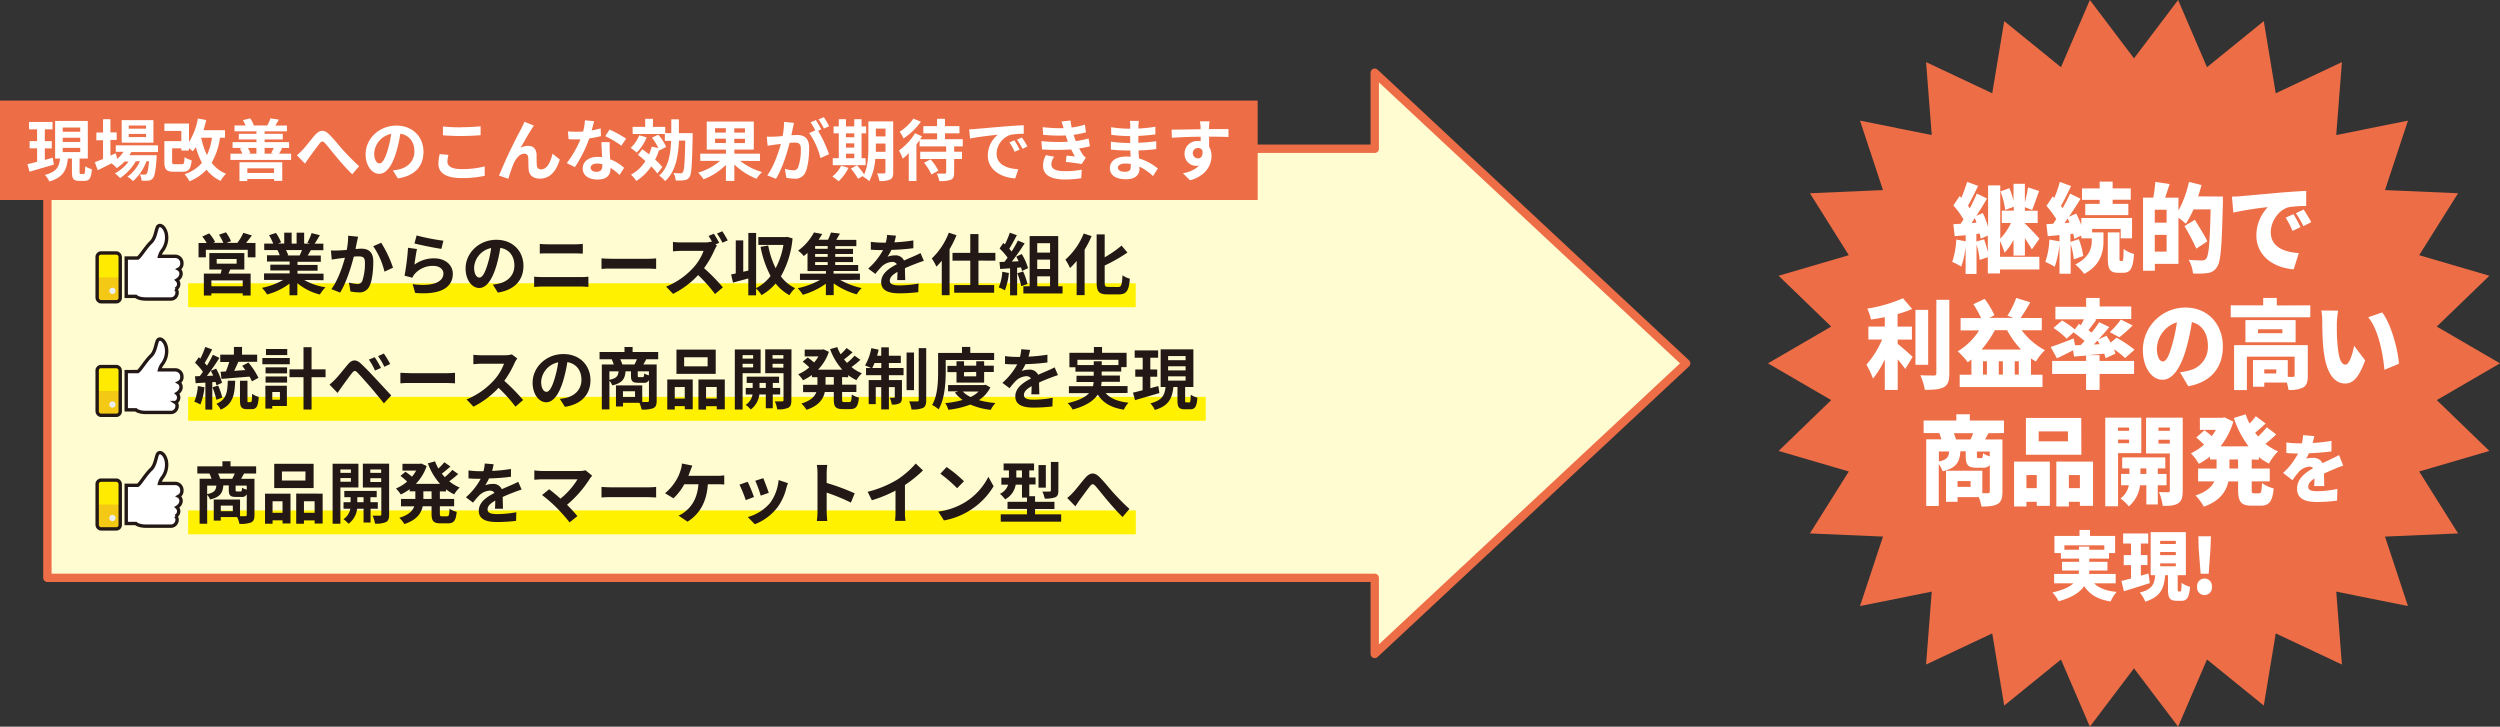 <svg xmlns="http://www.w3.org/2000/svg" width="797.17" height="231.71" viewBox="0 0 797.17 231.71"><rect x="0" y="0" width="797.17" height="231.71" fill="#333333" stroke="none"/><defs><style>.cls-1{fill:#fffcd1;stroke:#ed6d46;stroke-linejoin:round;stroke-width:2.67px;}.cls-2{fill:#fff100;}.cls-3{fill:#ed6d46;}.cls-4,.cls-6{fill:#fff;}.cls-5{fill:#231815;}.cls-6,.cls-9{stroke:#231815;stroke-miterlimit:10;stroke-width:1.08px;}.cls-7{fill:#ffeb00;}.cls-8{fill:#f4c916;}.cls-9{fill:none;}.cls-10{fill:#eceff0;}</style></defs><g id="レイヤー_2" data-name="レイヤー 2"><g id="レイヤー_3" data-name="レイヤー 3"><polygon class="cls-1" points="537.66 115.86 438.36 23.19 438.36 47.43 15.11 47.43 15.11 184.25 438.36 184.25 438.36 208.52 537.66 115.86"/></g><g id="レイヤー_1-2" data-name="レイヤー 1"><rect class="cls-2" x="60.01" y="126.55" width="324.46" height="7.61"/><rect class="cls-2" x="60.01" y="162.76" width="302.16" height="7.61"/><rect class="cls-2" x="60.01" y="90.33" width="302.14" height="7.61"/><rect class="cls-3" y="32.07" width="401.03" height="31.7"/><path class="cls-4" d="M17.17,52.49,9.41,54.75l-.66-2.39c.88-.19,1.92-.47,3.08-.77v-4.3H9.45V45h2.38V41.24H9.26V38.89h7.48v2.35H14.29V45h2.22v2.33H14.29V51l2.54-.71Zm9.49,3c.37,0,.47-.34.52-2.48a6.61,6.61,0,0,0,2.11.94c-.21,2.93-.77,3.72-2.35,3.72h-1.6c-2,0-2.4-.73-2.4-2.89V50.56h-1.3c-.38,3.49-1.37,6-5.92,7.31a7.62,7.62,0,0,0-1.41-2.09c3.87-1,4.55-2.72,4.83-5.22H17.58v-12H28v12H25.38v4.19c0,.62,0,.71.41.71ZM20,42h5.58V40.66H20Zm0,3.25h5.58V43.91H20Zm0,3.25h5.58V47.16H20Z"/><path class="cls-4" d="M41.86,48.49a10.84,10.84,0,0,1-.6,1h8.68s0,.58,0,.88c-.3,4.17-.64,5.88-1.22,6.5a2,2,0,0,1-1.41.73,14.35,14.35,0,0,1-2.16,0,5.07,5.07,0,0,0-.58-2,14.5,14.5,0,0,0,1.52.07.74.74,0,0,0,.64-.24c.3-.32.56-1.41.79-4h-.83a15.19,15.19,0,0,1-4.28,6.33,6.86,6.86,0,0,0-1.79-1.41,11.83,11.83,0,0,0,4-4.92H43.29a16.34,16.34,0,0,1-5,5.37,7.57,7.57,0,0,0-1.67-1.5A12.8,12.8,0,0,0,41,51.5H39.72a13.09,13.09,0,0,1-2.5,2.1,8.68,8.68,0,0,0-1.66-1.5c-1.54.77-3.08,1.54-4.39,2.18l-.94-2.56c.73-.28,1.63-.65,2.63-1v-6H30.72V42.25h2.14V38h2.35v4.22h2v2.39h-2v5l1.71-.75.45,1.81a10.56,10.56,0,0,0,2-2.26H36.92V46.35H50.37v2.14Zm7.06-3H38.8V38.31H48.92Zm-2.36-5.47H41.05v1h5.51Zm0,2.69H41.05v1h5.51Z"/><path class="cls-4" d="M70.16,43.91a22.78,22.78,0,0,1-2.67,8,10.93,10.93,0,0,0,4.6,3.51,8.87,8.87,0,0,0-1.76,2.26,12.43,12.43,0,0,1-4.48-3.57,15.19,15.19,0,0,1-5.43,3.7,13.58,13.58,0,0,0-1.54-2.27,12.25,12.25,0,0,0,5.51-3.63,23.9,23.9,0,0,1-1.94-5,9.68,9.68,0,0,1-1,1.33,10.63,10.63,0,0,0-1.21-1V48H57.81v-.71H54.88v4.21c0,.75.13.86.9.86H58c.64,0,.77-.3.85-2.25a7.12,7.12,0,0,0,2.27,1c-.3,2.9-1,3.65-2.89,3.65H55.41c-2.33,0-3-.68-3-3.2V45h5.41V41.75H52.42V39.4h7.85v5.88a20.47,20.47,0,0,0,2.82-7.48l2.65.47a31,31,0,0,1-.86,3.25h6.87v2.39Zm-6,0A23.24,23.24,0,0,0,66,49.45a19.37,19.37,0,0,0,1.58-5.54Z"/><path class="cls-4" d="M92.82,49v2H73.48V49h3.78a9.32,9.32,0,0,0-.79-1.62l.92-.2H74.16V45.32h7.61v-.85H76.15v-1.8h5.62v-.79h-7V40h3.53a10.64,10.64,0,0,0-.84-1.69l2.33-.57a9,9,0,0,1,1.13,2.16l-.36.1h4.79l-.11,0a14.29,14.29,0,0,0,1-2.26l2.67.4c-.4.73-.77,1.37-1.11,1.88h3.7v1.86H84.38v.79h5.79v1.8H84.38v.85h7.8v1.86H89.25l.73.11c-.39.69-.71,1.26-1,1.71ZM76.36,51.74H90v5.94H87.39v-.6H78.86v.66h-2.5Zm2.5,1.94v1.46h8.53V53.68Zm.17-6.5a7.06,7.06,0,0,1,.8,1.65l-.67.17h2.61V47.18Zm5.35,0V49h3l-.92-.15c.26-.47.58-1.13.81-1.67Z"/><path class="cls-4" d="M96.43,47.85c1-1,2.63-3.23,4-4.77,1.5-1.69,2.88-1.84,4.44-.32s3.17,3.61,4.43,5,3.19,3.42,5.22,5.24l-2.21,2.56c-1.53-1.45-3.35-3.52-4.7-5.11s-2.93-3.61-3.93-4.74c-.75-.84-1.16-.73-1.78.06-.85,1.07-2.37,3.19-3.29,4.41-.49.7-1,1.47-1.35,2l-2.6-2.68A14.36,14.36,0,0,0,96.43,47.85Z"/><path class="cls-4" d="M126.87,56.89l-1.6-2.54a17.08,17.08,0,0,0,2-.35c2.73-.64,4.87-2.6,4.87-5.73,0-3-1.6-5.15-4.49-5.64a43.19,43.19,0,0,1-1.28,5.79c-1.28,4.32-3.12,7-5.45,7s-4.34-2.6-4.34-6.22c0-4.94,4.28-9.15,9.81-9.15,5.3,0,8.64,3.68,8.64,8.34S132.26,56.06,126.87,56.89ZM121,52.1c.9,0,1.74-1.35,2.61-4.23a32.7,32.7,0,0,0,1.14-5.18,6.73,6.73,0,0,0-5.43,6.2C119.31,51.05,120.16,52.1,121,52.1Z"/><path class="cls-4" d="M142.67,51.57c0,1.36,1.3,2.35,4.38,2.35a29.16,29.16,0,0,0,7.51-.86l0,3a33,33,0,0,1-7.42.72c-4.9,0-7.35-1.64-7.35-4.57a14,14,0,0,1,.42-3.08l2.8.26A8,8,0,0,0,142.67,51.57Zm4.38-11c2.12,0,4.56-.13,6.2-.3v2.84c-1.49.13-4.15.26-6.18.26-2.24,0-4.1-.09-5.83-.23V40.34A56.2,56.2,0,0,0,147.05,40.6Z"/><path class="cls-4" d="M169.6,41c-1,1.54-2.54,4.27-3.61,6.15a5,5,0,0,1,2.46-.64c1.6,0,2.57,1,2.65,2.78,0,1,0,2.67.09,3.57A1.24,1.24,0,0,0,172.58,54c1.86,0,3-2.39,3.61-5l2.31,1.88c-1.11,3.66-3.1,6.09-6.37,6.09-2.38,0-3.49-1.41-3.57-3-.09-1.13-.07-2.88-.13-3.76a1.18,1.18,0,0,0-1.26-1.2c-1.46,0-2.65,1.5-3.42,3.23A43.49,43.49,0,0,0,162.12,57l-3-1a163.25,163.25,0,0,1,7.1-15c.27-.57.68-1.28,1-2.18l3,1.22C170.07,40.3,169.84,40.66,169.6,41Z"/><path class="cls-4" d="M188.65,41.6a25.24,25.24,0,0,0,2.89-.68l.08,2.48a37.73,37.73,0,0,1-3.74.75,39.74,39.74,0,0,1-4.57,9.15L180.72,52a33.43,33.43,0,0,0,4.36-7.54c-.38,0-.75,0-1.11,0-.88,0-1.75,0-2.67-.09l-.2-2.48A26.34,26.34,0,0,0,184,42c.64,0,1.28,0,1.94-.08a17.8,17.8,0,0,0,.58-3.57l2.95.3C189.25,39.36,189,40.45,188.65,41.6Zm5.77,6.46c0,.62.09,1.65.13,2.72A14,14,0,0,1,199,53.51l-1.44,2.29a18.92,18.92,0,0,0-2.88-2.29v.22c0,2-1.09,3.52-4.13,3.52-2.65,0-4.74-1.17-4.74-3.52,0-2.1,1.75-3.7,4.72-3.7.51,0,1,0,1.47.08-.08-1.58-.19-3.48-.23-4.79h2.67C194.36,46.22,194.4,47.12,194.42,48.06Zm-4.27,6.73c1.47,0,1.92-.81,1.92-2v-.43a7.59,7.59,0,0,0-1.73-.21c-1.24,0-2,.55-2,1.3S189,54.79,190.15,54.79ZM193,43.42l1.37-2.11a36.59,36.59,0,0,1,5.28,2.9l-1.52,2.25A30.39,30.39,0,0,0,193,43.42Z"/><path class="cls-4" d="M206.2,43.79A14.21,14.21,0,0,1,203,48.66a16.82,16.82,0,0,0-1.93-1.52,9.9,9.9,0,0,0,2.74-4Zm3.4,11.52a16.5,16.5,0,0,0-1.95-2.25,15.87,15.87,0,0,1-4.74,4.64,14,14,0,0,0-1.71-2,12.46,12.46,0,0,0,4.61-4.34c-.81-.73-1.64-1.41-2.41-2l1.43-1.77c.69.49,1.41,1.05,2.14,1.62a17,17,0,0,0,.85-2.46l2.12.45a17.73,17.73,0,0,0-2.05-3.27l2-1a15.38,15.38,0,0,1,2.53,3.91L210.26,48l-.08-.23a19.38,19.38,0,0,1-1.27,3.12,18.88,18.88,0,0,1,2.29,2.39Zm11.26-12.85s0,.81,0,1.13c-.17,8.79-.34,11.91-1,12.87a2.17,2.17,0,0,1-1.67,1,15,15,0,0,1-2.72.09,5.94,5.94,0,0,0-.72-2.38c1,.07,1.83.09,2.24.09a.79.79,0,0,0,.75-.37c.45-.57.64-3.18.77-10.06h-2c-.28,5.49-1.2,10-4.43,12.93A7.82,7.82,0,0,0,210.18,56c2.84-2.52,3.61-6.31,3.82-11.09h-2V42.72H201.73V40.45h4V37.88h2.48v2.57h3.91v2h1.93c0-1.39,0-2.86,0-4.4h2.43c0,1.51,0,3,0,4.4Z"/><path class="cls-4" d="M236,51.29A21,21,0,0,0,243,54.88,10,10,0,0,0,241.24,57a21.55,21.55,0,0,1-7.08-4.55v5.25h-2.69V52.59a20.56,20.56,0,0,1-7.12,4.58,14.1,14.1,0,0,0-1.73-2.12,19.3,19.3,0,0,0,7-3.76h-6.33V49h8.19V47.7h-6.12V38.76h15V47.7h-6.2V49h8.17v2.33Zm-8-9h3.45V40.88H228Zm3.45,3.33V44.21H228v1.37Zm6.09-4.7h-3.4v1.37h3.4Zm0,3.33h-3.4v1.37h3.4Z"/><path class="cls-4" d="M252.8,40.92c-.13.64-.3,1.43-.45,2.2.73,0,1.35-.08,1.8-.08,2.26,0,3.87,1,3.87,4.08,0,2.52-.3,6-1.22,7.85a3.41,3.41,0,0,1-3.51,2,13.91,13.91,0,0,1-2.56-.3l-.45-2.82a12,12,0,0,0,2.61.45,1.56,1.56,0,0,0,1.6-.92,16.9,16.9,0,0,0,.87-5.92c0-1.71-.74-2-2.07-2-.34,0-.88.05-1.5.09-.81,3.25-2.39,8.32-4.36,11.46l-2.78-1.11c2.08-2.8,3.55-7.12,4.34-10l-1.83.21c-.62.11-1.74.26-2.4.37l-.26-2.91a21.87,21.87,0,0,0,2.29,0c.66,0,1.67-.09,2.76-.19a22,22,0,0,0,.45-4.51l3.18.32C253.06,39.7,252.91,40.39,252.8,40.92Zm9.06.34-1,.45a39.13,39.13,0,0,1,3.48,7.46l-2.71,1.24a24.08,24.08,0,0,0-3.6-8l1.93-.84A22.5,22.5,0,0,0,258.46,39l1.69-.71A31.74,31.74,0,0,1,261.86,41.26Zm2.55-1-1.69.73A23.69,23.69,0,0,0,261,38.06l1.71-.69A30.42,30.42,0,0,1,264.41,40.28Z"/><path class="cls-4" d="M270.56,53.53a15.21,15.21,0,0,1-3.16,4.28,14,14,0,0,0-2-1.52,9.9,9.9,0,0,0,2.82-3.46Zm5.48-.85h-10.5V50.45h1.92V42.52H265.8V40.3h1.66V38h2.29V40.3h2.65V38h2.33V40.3h1.45v2.22h-1.45v7.93H276Zm-6.29-10.16v1.24h2.65V42.52Zm0,4.54h2.65V45.71h-2.65Zm0,3.39h2.65V49h-2.65Zm15.07,4.47c0,1.26-.23,1.93-1,2.33a7.32,7.32,0,0,1-3.42.45,9.4,9.4,0,0,0-.73-2.41c.92.06,1.95,0,2.25,0s.42-.11.42-.45V50.67h-3.25a17.57,17.57,0,0,1-1.92,7.12,7.23,7.23,0,0,0-2-1.43c.06-.13.15-.24.21-.37l-1.77,1a20.57,20.57,0,0,0-2.29-3.23l1.93-1.05a22.87,22.87,0,0,1,2.3,2.91c1.25-2.67,1.35-6.29,1.35-9.07V38.72h7.91Zm-2.46-6.52V45.77h-3.08v.79c0,.56,0,1.18,0,1.84ZM279.28,41v2.5h3.08V41Z"/><path class="cls-4" d="M304.25,46.69v1.69h2.5v2.31h-2.5v4.36c0,1.28-.25,1.9-1.11,2.29a9.92,9.92,0,0,1-3.63.4,10.31,10.31,0,0,0-.79-2.39c1,0,2.22,0,2.56,0s.43-.06.43-.36V50.69h-8.28V48.38h8.28V46.69h-8.49v-2c-.32.45-.64.92-1,1.37V57.72h-2.44V48.85a20.3,20.3,0,0,1-1.92,1.75,22.21,22.21,0,0,0-1.2-2.62,19.28,19.28,0,0,0,5.13-5.5l2.22,1c-.19.3-.38.62-.6.94h5.39V42.52h-4.38v-2.3h4.38V37.88h2.52v2.34h4.62v2.3h-4.62v1.86H307v2.31Zm-10.6-7.89a21.82,21.82,0,0,1-5.54,5.35A13.93,13.93,0,0,0,286.87,42a14.87,14.87,0,0,0,4.38-4.17Zm3.06,12a16.32,16.32,0,0,1,2.5,3.63L297,55.65a16.11,16.11,0,0,0-2.35-3.74Z"/><path class="cls-4" d="M311.16,41.11c1.79-.15,5.32-.47,9.23-.79,2.2-.19,4.53-.32,6.05-.38l0,2.73a21.86,21.86,0,0,0-4.12.3,6.5,6.5,0,0,0-4.54,6c0,3.53,3.3,4.79,6.93,5l-1,2.93c-4.49-.3-8.73-2.7-8.73-7.33a8.54,8.54,0,0,1,3.19-6.61c-2,.21-6.37.68-8.85,1.22l-.28-2.93C309.92,41.2,310.75,41.16,311.16,41.11Zm14,6.57-1.63.72a16,16,0,0,0-1.67-3l1.58-.66A25.84,25.84,0,0,1,325.12,47.68Zm2.47-1-1.6.77a19.09,19.09,0,0,0-1.75-2.89l1.56-.72A29,29,0,0,1,327.59,46.63Z"/><path class="cls-4" d="M340.53,45.2c-.11-.26-.2-.52-.28-.75-.17-.49-.3-.9-.43-1.26a50.52,50.52,0,0,1-7.2-.2l-.15-2.45a44.86,44.86,0,0,0,6.69.32c-.22-.69-.43-1.37-.69-2.12l2.87-.32c.11.77.23,1.52.38,2.24a23.85,23.85,0,0,0,4.21-.92l.35,2.46a31.16,31.16,0,0,1-3.94.79l.32,1c.11.3.24.62.37,1a28.35,28.35,0,0,0,4.08-.85l.43,2.52a29.79,29.79,0,0,1-3.42.66,16.72,16.72,0,0,0,1.11,1.9,6.52,6.52,0,0,0,1,1.09l-1.3,2c-1.2-.23-3.51-.51-5.07-.68l.22-2,2.69.25a24.33,24.33,0,0,1-1.2-2.22,80.25,80.25,0,0,1-9.3,0L332.08,45A56,56,0,0,0,340.53,45.2Zm-5.28,7.16c0,1.58,1.49,2.22,4.31,2.22a28.07,28.07,0,0,0,5.37-.47l-.15,2.72a33.66,33.66,0,0,1-5.19.4c-4.28,0-6.93-1.26-7-4.32a7,7,0,0,1,.92-3.44l2.65.51A4,4,0,0,0,335.25,52.36Z"/><path class="cls-4" d="M363,40.11c0,.21,0,.53,0,.87a43.85,43.85,0,0,0,5.41-.57l0,2.46c-1.41.17-3.36.36-5.43.47v2.2c2.16-.11,4-.28,5.71-.51l0,2.52c-1.92.21-3.59.36-5.64.43,0,.81.09,1.68.15,2.54a16.74,16.74,0,0,1,6,3.23l-1.54,2.39a16.47,16.47,0,0,0-4.32-3c0,.3,0,.56,0,.79,0,1.82-1.39,3.23-4.21,3.23-3.42,0-5.22-1.31-5.22-3.57s2-3.68,5.28-3.68a11.61,11.61,0,0,1,1.33.07c-.05-.67-.07-1.35-.09-2h-1.11c-1.24,0-3.68-.11-5.09-.28l0-2.52a38.8,38.8,0,0,0,5.15.4h1c0-.7,0-1.47,0-2.2h-.79a49.72,49.72,0,0,1-5.24-.38l-.06-2.44a39.25,39.25,0,0,0,5.28.47h.83v-1a8.22,8.22,0,0,0-.13-1.48h2.89A15.18,15.18,0,0,0,363,40.11Zm-4.32,14.66c1.14,0,1.88-.32,1.88-1.56,0-.23,0-.53,0-.92a12.51,12.51,0,0,0-1.75-.15c-1.52,0-2.35.6-2.35,1.33S357.18,54.77,358.65,54.77Z"/><path class="cls-4" d="M385.52,40.49c0,.17,0,.41,0,.67,2.16,0,5.09,0,6.2,0l0,2.53c-1.28-.07-3.27-.11-6.18-.11,0,1.09,0,2.27,0,3.21a5.36,5.36,0,0,1,.77,2.93c0,2.77-1.62,6.32-6.84,7.78l-2.29-2.27a9.59,9.59,0,0,0,5.22-2.44,4.21,4.21,0,0,1-1,.11,3.77,3.77,0,0,1-3.68-3.93,4,4,0,0,1,4.28-4,5.87,5.87,0,0,1,.85.06c0-.47,0-1,0-1.43-3.23,0-6.56.17-9.19.32l-.07-2.58c2.44,0,6.33-.09,9.24-.13,0-.28,0-.49,0-.67a15.37,15.37,0,0,0-.22-1.86h3.1C385.63,39,385.54,40.15,385.52,40.49ZM382,50.5c.9,0,1.69-.69,1.39-2.57a1.58,1.58,0,0,0-1.39-.75,1.66,1.66,0,0,0,0,3.32Z"/><path class="cls-5" d="M81.46,77.49v4.56H79v-2.4H65.64v2.4H63.31V77.49h2.6a16.79,16.79,0,0,0-1.41-2.07l2.21-1a14,14,0,0,1,1.9,2.74l-.69.29h3.3a18.1,18.1,0,0,0-1.39-2.62l2.22-.75a14.25,14.25,0,0,1,1.62,2.82l-1.49.55h3.5a15.79,15.79,0,0,0,1.91-3.22l2.73.85c-.62.81-1.26,1.67-1.86,2.37ZM73.4,85.94c-.17.47-.37.9-.56,1.3h7.08v7H77.39v-.7h-10v.7H65v-7h5.37c.1-.42.23-.87.32-1.3H66.75V80.7H77.91v5.24Zm4,3.48h-10v1.86h10ZM69.1,84.08h6.35v-1.5H69.1Z"/><path class="cls-5" d="M97,89.27a18.88,18.88,0,0,0,6.78,2.33A12.33,12.33,0,0,0,102,93.91a18.11,18.11,0,0,1-7.18-3.61v3.85h-2.5V90.43a20.28,20.28,0,0,1-7.16,3.46,12.26,12.26,0,0,0-1.63-2.11,22.56,22.56,0,0,0,6.76-2.51H84.19V87.18h8.17v-.94H86.2V84.4h6.16v-1H85.13v-2h4.06a10.26,10.26,0,0,0-.72-1.67l.25,0H84.25V77.67h2.87A18.76,18.76,0,0,0,85.79,75L88,74.27a16.38,16.38,0,0,1,1.63,3l-1,.39h2V74.18h2.37v3.49h1.58V74.18h2.4v3.49h1.9L98,77.43a17.64,17.64,0,0,0,1.35-3.1L102,75c-.6,1-1.18,2-1.67,2.7h2.78v2.07h-4c-.34.62-.68,1.2-1,1.71h4.19v2H94.86v1h6.41v1.84H94.86v.94h8.31v2.09Zm-5.81-9.53a11.67,11.67,0,0,1,.73,1.65l-.37.06h4c.26-.51.51-1.13.75-1.71Z"/><path class="cls-5" d="M113.82,77.17c-.15.65-.3,1.44-.45,2.21.7,0,1.35-.09,1.79-.09,2.27,0,3.87,1,3.87,4.08,0,2.53-.29,6-1.21,7.85a3.42,3.42,0,0,1-3.51,2,13.92,13.92,0,0,1-2.57-.3l-.47-2.83a12.37,12.37,0,0,0,2.63.45,1.59,1.59,0,0,0,1.61-.92,17.14,17.14,0,0,0,.85-5.92c0-1.71-.72-1.94-2.07-1.94-.34,0-.88,0-1.48.08-.81,3.25-2.39,8.32-4.36,11.46l-2.78-1.11c2.08-2.8,3.55-7.12,4.32-10l-1.84.22c-.6.1-1.73.25-2.37.36l-.26-2.91a19.44,19.44,0,0,0,2.29,0c.66,0,1.67-.08,2.76-.17a23.67,23.67,0,0,0,.45-4.53l3.18.32C114.07,76,113.93,76.64,113.82,77.17Zm11.5,8.19-2.72,1.26A24.41,24.41,0,0,0,119,78.5l2.55-1.09A37.17,37.17,0,0,1,125.32,85.36Z"/><path class="cls-5" d="M132.16,84.38a10.45,10.45,0,0,1,6.3-2c3.75,0,5.93,2.31,5.93,4.89,0,3.89-3.08,6.89-12,6.14l-.81-2.8c6.42.87,9.81-.69,9.81-3.4,0-1.39-1.32-2.42-3.18-2.42a7.58,7.58,0,0,0-5.94,2.53,4.9,4.9,0,0,0-.79,1.24L129,87.91A78.62,78.62,0,0,0,130.11,79l2.86.41C132.69,80.55,132.31,83.16,132.16,84.38Zm9.23-7.63-.64,2.6c-2.16-.27-6.92-1.28-8.59-1.71l.68-2.56A66.68,66.68,0,0,0,141.39,76.75Z"/><path class="cls-5" d="M158.75,93.29l-1.6-2.54a17.28,17.28,0,0,0,2-.34c2.73-.64,4.87-2.61,4.87-5.73,0-3-1.6-5.15-4.49-5.65a43.31,43.31,0,0,1-1.28,5.8c-1.29,4.32-3.12,7-5.45,7s-4.34-2.61-4.34-6.22c0-4.94,4.27-9.15,9.81-9.15,5.3,0,8.64,3.67,8.64,8.33C166.9,89.27,164.14,92.46,158.75,93.29Zm-5.88-4.79c.9,0,1.73-1.34,2.61-4.23a31.74,31.74,0,0,0,1.13-5.17,6.74,6.74,0,0,0-5.43,6.2C151.18,87.46,152,88.5,152.87,88.5Z"/><path class="cls-5" d="M173,88.35h12.27a23.26,23.26,0,0,0,2.35-.12V91.5a22,22,0,0,0-2.35-.13H173c-.84,0-1.89.06-2.68.13V88.23C171.13,88.29,172.13,88.35,173,88.35Zm1.62-10.45h8.85a22.19,22.19,0,0,0,2.37-.13v3.1c-.62,0-1.62-.08-2.37-.08h-8.83c-.81,0-1.79,0-2.52.08v-3.1A23.8,23.8,0,0,0,174.59,77.9Z"/><path class="cls-5" d="M195.24,82.52h11.48c1,0,1.94-.09,2.5-.13v3.36c-.51,0-1.6-.11-2.5-.11H195.24c-1.22,0-2.65,0-3.44.11V82.39C192.57,82.45,194.13,82.52,195.24,82.52Z"/><path class="cls-5" d="M229.33,77.43l-1.21.51.49.37a10.37,10.37,0,0,0-.75,1.34,30.91,30.91,0,0,1-3.36,5.86,59.76,59.76,0,0,1,6,6.12L228,93.76a48,48,0,0,0-5.39-6.05,28,28,0,0,1-8,6l-2.21-2.31a23.84,23.84,0,0,0,8.77-6.14A16.46,16.46,0,0,0,224.35,80h-7.24c-.9,0-2.08.13-2.53.15v-3a22.94,22.94,0,0,0,2.53.15h7.54a7.71,7.71,0,0,0,2.2-.26l.26.2a23.21,23.21,0,0,0-1.17-2l1.68-.71A26.92,26.92,0,0,1,229.33,77.43Zm2.72-.77-1.69.73a24.5,24.5,0,0,0-1.73-2.93l1.69-.71A29.94,29.94,0,0,1,232.05,76.66Z"/><path class="cls-5" d="M252.72,76A29.47,29.47,0,0,1,249,88.12a12.36,12.36,0,0,0,4.55,3.78,9.4,9.4,0,0,0-1.82,2.23,14.56,14.56,0,0,1-4.4-3.72,17.26,17.26,0,0,1-4.51,3.7A9.55,9.55,0,0,0,241.09,92v2.18h-2.48V88.78c-1.71.49-3.44.94-4.89,1.33l-.58-2.61,1.47-.3V76.66H237v10l1.62-.38v-12h2.48V91.88A13.68,13.68,0,0,0,245.71,88a32.48,32.48,0,0,1-3.19-9.3l2.44-.42a27.24,27.24,0,0,0,2.37,7.24,24.63,24.63,0,0,0,2.48-7.42h-8v-2.5h8.72l.43-.08Z"/><path class="cls-5" d="M267.92,89.27a24.8,24.8,0,0,0,6.84,2.59,9.83,9.83,0,0,0-1.58,2,23.86,23.86,0,0,1-7.34-3.5v3.74h-2.5V90.47A24,24,0,0,1,256,94a14.09,14.09,0,0,0-1.63-2.1,25.58,25.58,0,0,0,7.08-2.63h-6.37v-2h8.29v-.83h-5.88V80.64c-.38.36-.79.7-1.21,1a8.32,8.32,0,0,0-1.8-1.71,17.3,17.3,0,0,0,5.07-5.81l2.63.49c-.35.62-.73,1.22-1.16,1.84h3a20.82,20.82,0,0,0,.94-2.31l2.86.34c-.36.69-.77,1.37-1.15,2h6.39v2h-6.71v.87H272V81h-5.66v.9H272v1.67h-5.68v.92h7.33v1.92h-7.85v.83h8.41v2Zm-4-10.81h-4v.87h4Zm0,2.54h-4v.9h4Zm-4,3.49h4v-.92h-4Z"/><path class="cls-5" d="M285.19,77.28a55,55,0,0,0,6.05-.62l0,2.48a64.92,64.92,0,0,1-7,.54A14.45,14.45,0,0,1,283,81.86a7.18,7.18,0,0,1,2.42-.43,2.89,2.89,0,0,1,2.84,1.64c1.11-.51,2-.87,2.89-1.26s1.58-.7,2.37-1.11l1.07,2.48c-.69.19-1.82.62-2.55.9-1,.38-2.18.85-3.48,1.45,0,1.2.06,2.78.08,3.77h-2.56c.06-.65.08-1.67.11-2.61-1.61.92-2.46,1.75-2.46,2.82s1,1.5,3.1,1.5a35.36,35.36,0,0,0,6.07-.6l-.09,2.75a51.61,51.61,0,0,1-6,.37c-3.35,0-5.83-.81-5.83-3.57s2.56-4.45,5-5.71a1.66,1.66,0,0,0-1.5-.73A5.22,5.22,0,0,0,281.13,85a25.15,25.15,0,0,0-2,2.35l-2.29-1.71a21.06,21.06,0,0,0,4.73-5.9h-.28c-.88,0-2.44,0-3.61-.13v-2.5a28,28,0,0,0,3.76.26h1a11.47,11.47,0,0,0,.43-2.46l2.82.23A18.06,18.06,0,0,1,285.19,77.28Z"/><path class="cls-5" d="M305,75a34.19,34.19,0,0,1-2.21,4.46V94.13H300.3v-11a18.79,18.79,0,0,1-1.71,1.9,16.37,16.37,0,0,0-1.47-2.61,22.33,22.33,0,0,0,5.43-8.23Zm7,8.1V90.9h5v2.44H304.26V90.9h5.13V83.12h-5.67V80.64h5.67v-6H312v6h5.4v2.48Z"/><path class="cls-5" d="M321.7,87.05a19.68,19.68,0,0,1-1.28,5.52,12.09,12.09,0,0,0-1.95-.92,15.55,15.55,0,0,0,1.13-5Zm2.63-1.67v8.79h-2.25V85.55l-3.16.22-.21-2.23,1.58-.06c.32-.41.66-.85,1-1.32a20.27,20.27,0,0,0-2.56-2.93l1.19-1.76.52.45A28.73,28.73,0,0,0,322,74.2l2.24.79c-.77,1.48-1.64,3.12-2.41,4.32.27.3.53.62.74.9a33.07,33.07,0,0,0,2-3.51l2.16.9c-1.2,1.88-2.69,4.06-4.08,5.8l2.16-.09c-.24-.51-.5-1-.75-1.48L325.8,81a17.64,17.64,0,0,1,2,4.51l-1.92.9c-.07-.34-.17-.72-.3-1.15Zm1.92,1.18a23.52,23.52,0,0,1,1.39,4l-2,.7a21.15,21.15,0,0,0-1.26-4.12Zm12.57,4.72v2.29h-12.5V91.28h2v-16h9.11v16Zm-8.08-13.74v3h4.09v-3Zm4.09,5.24h-4.09v3h4.09Zm-4.09,8.5h4.09V88.12h-4.09Z"/><path class="cls-5" d="M348.08,75.29a33.4,33.4,0,0,1-2.23,4.32v14.5h-2.54V83.2a22.22,22.22,0,0,1-2.12,2.27,17.87,17.87,0,0,0-1.47-2.69,22.2,22.2,0,0,0,5.84-8.32Zm8.48,16.23c1,0,1.2-.73,1.37-3.74a7.37,7.37,0,0,0,2.35,1.09c-.3,3.67-1,5-3.48,5h-3.66c-2.69,0-3.46-.85-3.46-3.87V74.74h2.57v7.31a36.5,36.5,0,0,0,5.38-3.74l1.88,2.22a51.34,51.34,0,0,1-7.26,4.13V90c0,1.26.15,1.48,1.17,1.48Z"/><path class="cls-5" d="M65.19,123.49A20,20,0,0,1,63.9,129a11.59,11.59,0,0,0-1.94-.92,15.55,15.55,0,0,0,1.13-5Zm2.5-1.62v8.74h-2.2V122l-3.1.19-.22-2.2,1.54-.07c.32-.4.66-.87,1-1.37a20.44,20.44,0,0,0-2.53-2.9l1.22-1.74.49.43a27.16,27.16,0,0,0,1.57-3.72l2.2.81c-.77,1.46-1.63,3.1-2.4,4.3.28.3.52.6.73.86a37.62,37.62,0,0,0,1.9-3.47l2.08,1c-1.18,1.86-2.65,4-4,5.75l2-.09c-.23-.53-.49-1.07-.75-1.54l1.69-.7a17.92,17.92,0,0,1,1.88,4.53l-1.79.81c-.07-.32-.15-.68-.28-1.09ZM69,127.49a25.18,25.18,0,0,0-1.24-4l1.8-.55a23.39,23.39,0,0,1,1.32,3.84Zm6-6.09c-.17,4.53-.75,7.54-4.62,9.23A6.65,6.65,0,0,0,69,128.75c3.23-1.35,3.51-3.63,3.64-7.35Zm-4.66-2.89c.51,0,1.09,0,1.69-.09a30.51,30.51,0,0,0,1.07-3H70.23V113.1h4.36v-2.48h2.59v2.48H82v2.27H76c-.43,1-.9,2-1.32,2.88l3.54-.25q-.48-.7-1-1.35l2-1.05a24.34,24.34,0,0,1,3.2,4.88l-2.09,1.13a14.55,14.55,0,0,0-.77-1.52l-8.94.73Zm9.6,9.7c.34,0,.41-.34.45-2.65a6.47,6.47,0,0,0,2.11,1c-.19,3.1-.76,3.91-2.3,3.91H78.81c-1.86,0-2.29-.73-2.29-2.89v-6.18h2.39v6.16c0,.62,0,.68.34.68Z"/><path class="cls-5" d="M92.4,116.16H83.66v-2H92.4Zm-.92,13.29H86.82v.84h-2.2V123h6.86Zm-6.8-12.33h6.86v1.95H84.68Zm0,2.93h6.86V122H84.68Zm6.91-6.84H84.81v-1.93h6.78ZM86.82,125v2.46h2.44V125Zm17-4.73H99.35v10.31H96.78V120.28H92.31v-2.52h4.47v-7.05h2.57v7.05h4.46Z"/><path class="cls-5" d="M106.85,121c1-1,2.63-3.08,4.1-4.83,1.26-1.5,2.53-1.73,4.19-.17,1.44,1.34,3.08,3.06,4.36,4.44,1.44,1.52,3.62,3.9,5.26,5.65l-2.35,2.52c-1.43-1.77-3.25-4-4.51-5.45s-3.14-3.55-3.91-4.34-1.13-.64-1.75.13c-.84,1.07-2.36,3.18-3.21,4.34-.49.68-1,1.43-1.39,2l-2.57-2.65A23.75,23.75,0,0,0,106.85,121Zm14.64-3.68-1.92.84a19.39,19.39,0,0,0-1.95-3.49l1.86-.77A32.26,32.26,0,0,1,121.49,117.33Zm2.93-1.26-1.86.9a22,22,0,0,0-2-3.4l1.84-.83A30.45,30.45,0,0,1,124.42,116.07Z"/><path class="cls-5" d="M131.11,119h11.48c1,0,1.95-.09,2.5-.13v3.36c-.51,0-1.6-.11-2.5-.11H131.11c-1.22,0-2.65,0-3.44.11v-3.36C128.44,118.89,130,119,131.11,119Z"/><path class="cls-5" d="M164.16,115.56a31.33,31.33,0,0,1-3.36,5.88,59.76,59.76,0,0,1,6,6.11l-2.44,2.12a48,48,0,0,0-5.39-6,28.26,28.26,0,0,1-8,6l-2.21-2.31a24,24,0,0,0,8.77-6.14,16.5,16.5,0,0,0,3.18-5.24h-7.24c-.9,0-2.08.13-2.53.15v-3c.58.08,1.89.15,2.53.15H161a7.58,7.58,0,0,0,2.2-.28l1.76,1.3A10.18,10.18,0,0,0,164.16,115.56Z"/><path class="cls-5" d="M180.13,129.73l-1.61-2.54a16.91,16.91,0,0,0,2-.34c2.74-.64,4.88-2.61,4.88-5.73,0-3-1.61-5.15-4.49-5.65a43.41,43.41,0,0,1-1.29,5.8c-1.28,4.32-3.12,7-5.45,7s-4.34-2.61-4.34-6.22c0-4.94,4.28-9.15,9.82-9.15,5.3,0,8.63,3.67,8.63,8.33C188.27,125.71,185.51,128.9,180.13,129.73Zm-5.88-4.79c.9,0,1.73-1.34,2.61-4.23a32.82,32.82,0,0,0,1.13-5.17,6.72,6.72,0,0,0-5.43,6.2C172.56,123.9,173.41,124.94,174.25,124.94Z"/><path class="cls-5" d="M206.08,114.55c-.34.62-.67,1.2-.94,1.67h4.25v11.59c0,1.26-.26,1.94-1.09,2.35a9.4,9.4,0,0,1-3.7.43,10.33,10.33,0,0,0-.72-2.16h-5.22v1.17h-2.25v-6.71h8.38v5.3c.75,0,1.42,0,1.67,0s.47-.1.47-.42v-6.57a1.63,1.63,0,0,1-1.71.86h-1.73c-1.9,0-2.29-.58-2.29-2.31V118.4h-1.73c-.19,2.38-1,3.74-4.23,4.49a5.11,5.11,0,0,0-.92-1.49v9.15H191.9V116.22h3.81a16.1,16.1,0,0,0-.66-1.67h-3.87v-2.3h7.95v-1.61h2.59v1.61h8.16v2.3Zm-11.76,6.55c2.29-.45,2.78-1.22,2.93-2.7h-2.93Zm8-4.88c.25-.51.55-1.11.79-1.67h-5.35a10.42,10.42,0,0,1,.69,1.67Zm.17,8.55h-3.85v1.8h3.85Zm4.42-6.37h-3.55v1.35c0,.45.07.51.43.51h1.11c.37,0,.45-.15.52-1.17a6.4,6.4,0,0,0,1.49.6Z"/><path class="cls-5" d="M212.77,121h8.12v9.51h-2.54v-1h-3.19v1.07h-2.39Zm2.39,2.43v3.68h3.19V123.4Zm13.06-4.21H215.7v-7.74h12.52Zm-2.58-5.3h-7.49v2.89h7.49Zm5.47,7.08v9.53h-2.57v-1h-3.4v1.07h-2.43V121Zm-2.57,6.11V123.4h-3.4v3.68Z"/><path class="cls-5" d="M236.79,119v11.59h-2.48V111.43h8.23V119Zm0-5.75v1.09h3.36v-1.09Zm3.36,3.91V116h-3.36v1.15Zm6.26,8.62v4.4h-2.22v-4.4h-2.05a7,7,0,0,1-2.74,4.79,9.43,9.43,0,0,0-1.62-1.46,5,5,0,0,0,2.18-3.33H237.8V123.7H240v-1.6H238.1v-2h10.32v2h-2v1.6h2.36v2.08Zm-2.22-2.08v-1.6h-2v1.6Zm8.15,3.92c0,1.3-.24,2-1,2.41a7.58,7.58,0,0,1-3.51.49,8.91,8.91,0,0,0-.76-2.52c1,0,2,0,2.33,0s.44-.13.44-.43V119H244v-7.61h8.38Zm-6-14.37v1.09h3.46v-1.09Zm3.46,4V116h-3.46v1.2Z"/><path class="cls-5" d="M268.52,120.24v2.42h4.55V125h-4.55v2.31c0,.77.08.89.68.89h1.65c.55,0,.66-.42.75-2.43a6.44,6.44,0,0,0,2.28,1c-.25,2.82-.92,3.68-2.8,3.68h-2.33c-2.31,0-2.88-.75-2.88-3.12V125H263c-.47,2.24-1.88,4.36-5.83,5.68a9.69,9.69,0,0,0-1.63-2c2.95-.9,4.24-2.22,4.77-3.65h-4.23v-2.33h4.57v-2.42H258.9v-.7a17.46,17.46,0,0,1-2.85,1.68,10.81,10.81,0,0,0-1.54-1.92,13.16,13.16,0,0,0,3.55-2.2,22.88,22.88,0,0,0-2.11-1.82l1.6-1.32a25.45,25.45,0,0,1,2.05,1.58,11.72,11.72,0,0,0,1.35-1.93h-4.36v-2.18h5.58l.45-.08,1.69.79a14.92,14.92,0,0,1-3.47,5.69h7.74a19.51,19.51,0,0,1-3.89-6.55l2.29-.64a14.9,14.9,0,0,0,1.07,2.29,20.28,20.28,0,0,0,1.9-2l1.92,1.37c-.87.79-1.86,1.62-2.73,2.27.3.38.62.74.94,1.11a18.46,18.46,0,0,0,2.41-2.31l1.86,1.32a26.57,26.57,0,0,1-2.84,2.31,12.84,12.84,0,0,0,3.33,2,9.53,9.53,0,0,0-1.75,2.18,14.88,14.88,0,0,1-2.63-1.6v.68Zm-2.65,0h-2.63v2.42h2.63Z"/><path class="cls-5" d="M283.44,117.35h4.68v2.29h-4.68v1.56h4.16v5.45c0,1-.14,1.59-.76,1.95a4.63,4.63,0,0,1-2.48.38,8.48,8.48,0,0,0-.62-2.15,10.22,10.22,0,0,0,1.32,0c.19,0,.26,0,.26-.26v-3.12h-1.88v7.1H281v-7.1h-1.75v5.41H277V121.2h4v-1.56h-4.85v-2.29h1.6c-.55-.27-1.43-.64-1.92-.81a16.64,16.64,0,0,0,2-5.53l2.33.49a16.2,16.2,0,0,1-.49,1.94H281v-2.69h2.42v2.69h3.82v2.31h-3.82Zm-2.42,0v-1.6h-2.16a16.32,16.32,0,0,1-.73,1.6Zm10.43,7.06h-2.37v-12h2.37ZM295.34,111v16.59c0,1.37-.27,2.06-1,2.48a8.68,8.68,0,0,1-3.68.5,11.43,11.43,0,0,0-.75-2.57c1.09,0,2.2,0,2.57,0s.47-.1.47-.47V111Z"/><path class="cls-5" d="M301.56,118.53c0,3.46-.32,8.7-2.26,12a9.68,9.68,0,0,0-2.08-1.39c1.78-3,1.91-7.48,1.91-10.6v-6h7.61v-1.91h2.65v1.91H317v2.26H301.56Zm14.24,5a10.4,10.4,0,0,1-3.66,4.06,28.29,28.29,0,0,0,5.26.92,10.39,10.39,0,0,0-1.49,2.18,22.39,22.39,0,0,1-6.5-1.69,28.73,28.73,0,0,1-7,1.67,9.18,9.18,0,0,0-1-2.14,29.06,29.06,0,0,0,5.54-1,10.65,10.65,0,0,1-2.46-2.37l1-.37h-3.18v-2h11.52l.45-.11ZM305,122v-3.33H302.1v-2H305V115.2h2.4v1.41h3.89V115.2h2.52v1.41h3.08v2h-3.08V122Zm2,2.84a8.46,8.46,0,0,0,2.5,1.76,9.58,9.58,0,0,0,2.57-1.76Zm.39-6.17V120h3.89v-1.41Z"/><path class="cls-5" d="M327.94,113.72a55,55,0,0,0,6.05-.62l0,2.48a64.92,64.92,0,0,1-7,.54,14.45,14.45,0,0,1-1.22,2.18,7.18,7.18,0,0,1,2.42-.43,2.89,2.89,0,0,1,2.84,1.64c1.11-.51,2-.87,2.89-1.26s1.58-.7,2.37-1.11l1.07,2.48c-.69.19-1.82.62-2.54.9-1,.38-2.19.85-3.49,1.45,0,1.2.06,2.78.09,3.77h-2.57c.06-.65.09-1.67.11-2.61-1.61.92-2.46,1.75-2.46,2.82s1,1.5,3.1,1.5a35.26,35.26,0,0,0,6.07-.6l-.09,2.75a51.61,51.61,0,0,1-6,.37c-3.35,0-5.83-.81-5.83-3.57s2.56-4.45,5-5.71a1.66,1.66,0,0,0-1.5-.73,5.22,5.22,0,0,0-3.33,1.48,25.15,25.15,0,0,0-2,2.35l-2.29-1.71a20.88,20.88,0,0,0,4.73-5.9h-.28c-.88,0-2.44,0-3.61-.13v-2.5a28,28,0,0,0,3.76.26h1a12.08,12.08,0,0,0,.42-2.46l2.83.23A20.8,20.8,0,0,1,327.94,113.72Z"/><path class="cls-5" d="M352.55,125.35c1.51,1.71,3.91,2.69,7.29,3.06a9.63,9.63,0,0,0-1.5,2.22c-4.06-.64-6.61-2.16-8.3-4.81-1.26,1.9-3.63,3.59-8,4.77a10.35,10.35,0,0,0-1.58-2.05c3.59-.82,5.64-1.93,6.82-3.19h-6.44v-2.2h7.68a10.51,10.51,0,0,0,.21-1.35h-5.47v-2h5.49v-1.28h-5.83v-1.41H341V112.5h7.81v-1.86h2.6v1.86h7.83v4.56h-1.71v1.41h-6.24v1.28h5.81v2h-5.84a6.93,6.93,0,0,1-.17,1.35h8.45v2.2Zm-3.79-8.94V115.2h2.55v1.21h5.32v-1.68H343.55v1.68Z"/><path class="cls-5" d="M369.69,125.33l-7.76,2.26-.66-2.39c.87-.19,1.92-.47,3.07-.77v-4.3H362V117.8h2.37v-3.72h-2.56v-2.35h7.48v2.35H366.8v3.72H369v2.33H366.8v3.66l2.55-.71Zm9.49,3c.36,0,.47-.34.51-2.48a6.45,6.45,0,0,0,2.12.94c-.21,2.93-.77,3.72-2.35,3.72h-1.61c-2,0-2.39-.73-2.39-2.89V123.4h-1.3c-.39,3.49-1.37,6-5.93,7.32a7.24,7.24,0,0,0-1.41-2.1c3.87-1,4.56-2.71,4.84-5.22h-1.57v-12h10.44v12H377.9v4.19c0,.62,0,.71.4.71Zm-6.71-13.47h5.58v-1.32h-5.58Zm0,3.25h5.58v-1.32h-5.58Zm0,3.25h5.58V120h-5.58Z"/><path class="cls-5" d="M77.82,151c-.34.62-.66,1.2-.94,1.67h4.26v11.59c0,1.26-.26,1.94-1.1,2.35a9.57,9.57,0,0,1-3.69.43,10.38,10.38,0,0,0-.73-2.16H70.4V166H68.16v-6.71h8.38v5.3c.75,0,1.41,0,1.67,0s.47-.1.47-.42v-6.57a1.64,1.64,0,0,1-1.71.86H75.23c-1.9,0-2.28-.58-2.28-2.31v-1.37H71.22c-.2,2.38-1,3.74-4.24,4.49a4.91,4.91,0,0,0-.92-1.49V167H63.65V152.66h3.8a14.13,14.13,0,0,0-.66-1.67H62.92v-2.3h8v-1.61h2.59v1.61h8.17V151Zm-11.76,6.55c2.29-.45,2.78-1.22,2.93-2.7H66.06Zm8-4.88c.26-.51.56-1.11.79-1.67H69.53a10.31,10.31,0,0,1,.68,1.67Zm.17,8.55H70.4V163h3.85Zm4.43-6.37H75.13v1.35c0,.45.06.51.43.51h1.11c.36,0,.45-.15.51-1.17a5.93,5.93,0,0,0,1.5.59Z"/><path class="cls-5" d="M84.51,157.41h8.12v9.51H90.09v-1H86.91V167h-2.4Zm2.4,2.43v3.68h3.18v-3.68ZM100,155.63H87.44v-7.74H100Zm-2.59-5.3H89.9v2.89h7.48Zm5.47,7.08v9.53h-2.56v-1h-3.4V167H94.45v-9.62Zm-2.56,6.11v-3.68h-3.4v3.68Z"/><path class="cls-5" d="M108.54,155.44V167h-2.48V147.87h8.23v7.57Zm0-5.75v1.09h3.35v-1.09Zm3.35,3.91v-1.15h-3.35v1.15Zm6.27,8.62v4.4h-2.23v-4.4h-2.05a7,7,0,0,1-2.73,4.79,9.88,9.88,0,0,0-1.63-1.46,5,5,0,0,0,2.18-3.33h-2.16v-2.08h2.25v-1.6h-2v-2h10.33v2h-2v1.6h2.35v2.08Zm-2.23-2.08v-1.6h-2v1.6Zm8.15,3.92c0,1.3-.24,2-1,2.41a7.53,7.53,0,0,1-3.5.49,9.28,9.28,0,0,0-.77-2.52c1,0,2,0,2.33,0s.45-.13.45-.43v-8.55H115.7v-7.61h8.38Zm-6-14.37v1.09h3.46v-1.09Zm3.46,4v-1.2h-3.46v1.2Z"/><path class="cls-5" d="M140.26,156.68v2.42h4.55v2.33h-4.55v2.31c0,.76.09.89.68.89h1.65c.56,0,.66-.42.75-2.43a6.41,6.41,0,0,0,2.29,1c-.26,2.82-.92,3.68-2.8,3.68H140.5c-2.31,0-2.89-.75-2.89-3.12v-2.33h-2.82c-.47,2.24-1.88,4.36-5.84,5.68a10,10,0,0,0-1.62-2c3-.9,4.23-2.22,4.76-3.65h-4.23V159.1h4.58v-2.42h-1.8V156a17.81,17.81,0,0,1-2.84,1.68,11.28,11.28,0,0,0-1.54-1.92,13.16,13.16,0,0,0,3.55-2.2,23.06,23.06,0,0,0-2.12-1.82l1.6-1.32a23.94,23.94,0,0,1,2.06,1.58,11.67,11.67,0,0,0,1.34-1.93h-4.36v-2.18h5.58l.45-.08,1.69.79a15,15,0,0,1-3.46,5.69h7.73a19.68,19.68,0,0,1-3.89-6.55l2.29-.64a14.9,14.9,0,0,0,1.07,2.29,19.17,19.17,0,0,0,1.9-2l1.93,1.37c-.88.79-1.86,1.62-2.74,2.27.3.38.62.74.94,1.11a18,18,0,0,0,2.42-2.31l1.86,1.32a27.71,27.71,0,0,1-2.85,2.31,12.89,12.89,0,0,0,3.34,2,9,9,0,0,0-1.75,2.18,14.53,14.53,0,0,1-2.63-1.6v.68Zm-2.65,0H135v2.42h2.63Z"/><path class="cls-5" d="M156.93,150.16a55,55,0,0,0,6-.62l0,2.48a62.51,62.51,0,0,1-7,.53,14.09,14.09,0,0,1-1.22,2.19,7.18,7.18,0,0,1,2.42-.43A2.89,2.89,0,0,1,160,156c1.11-.51,2-.87,2.89-1.26s1.58-.7,2.37-1.11l1.07,2.48c-.68.19-1.82.62-2.54.9-1,.38-2.18.85-3.49,1.45,0,1.2.07,2.78.09,3.76h-2.57c.07-.64.09-1.66.11-2.6-1.6.92-2.46,1.75-2.46,2.82s1,1.49,3.1,1.49a35.23,35.23,0,0,0,6.07-.59l-.08,2.75a51.61,51.61,0,0,1-6.05.37c-3.36,0-5.84-.81-5.84-3.57s2.57-4.45,5-5.71a1.64,1.64,0,0,0-1.49-.73,5.22,5.22,0,0,0-3.34,1.48,25.15,25.15,0,0,0-2,2.35l-2.28-1.71a21,21,0,0,0,4.72-5.9H153c-.87,0-2.43,0-3.61-.13V150a28,28,0,0,0,3.76.26h1a12.86,12.86,0,0,0,.43-2.46l2.82.23A20.8,20.8,0,0,1,156.93,150.16Z"/><path class="cls-5" d="M188.1,152.6a35.59,35.59,0,0,1-7.29,8.36c1.22,1.21,2.48,2.6,3.31,3.61l-2.5,2a55.33,55.33,0,0,0-4.08-4.62,44.73,44.73,0,0,0-4.7-4.1L175.1,156c.86.64,2.27,1.79,3.62,3a23.76,23.76,0,0,0,5.43-6.16H172.84c-.86,0-2,.11-2.46.15v-3a19.55,19.55,0,0,0,2.46.19H184.7a7,7,0,0,0,2-.23l2.14,1.75A7,7,0,0,0,188.1,152.6Z"/><path class="cls-5" d="M195.24,155.4h11.48c1,0,1.94-.09,2.5-.13v3.36c-.51,0-1.6-.11-2.5-.11H195.24c-1.22,0-2.65,0-3.44.11v-3.36C192.57,155.33,194.13,155.4,195.24,155.4Z"/><path class="cls-5" d="M220.1,150.16c-.17.45-.36,1-.6,1.56h9.21a13.9,13.9,0,0,0,2.23-.15v2.93a21,21,0,0,0-2.23-.09h-3c-.38,5.67-2.61,9.5-6.48,11.93l-2.88-1.94a7.59,7.59,0,0,0,2-1.18c2.24-1.71,4-4.34,4.36-8.81h-4.51a17.57,17.57,0,0,1-3.46,4.49l-2.68-1.62a16.34,16.34,0,0,0,3.7-4.4A13.24,13.24,0,0,0,217,150a8.21,8.21,0,0,0,.45-2.2l3.32.66C220.55,149,220.27,149.71,220.1,150.16Z"/><path class="cls-5" d="M240.41,158.48l-2.61,1a43.43,43.43,0,0,0-2-4.94l2.57-.92C239,154.69,240,157.28,240.41,158.48Zm10.34-2.89a17.15,17.15,0,0,1-2.9,6.26,16.66,16.66,0,0,1-7.17,5.31l-2.24-2.29a14.45,14.45,0,0,0,7.1-4.47,14.6,14.6,0,0,0,2.73-7.33l3,1C251,154.71,250.88,155.16,250.75,155.59Zm-5.62,1.56-2.56.9a35.24,35.24,0,0,0-1.74-4.75l2.55-.83C243.78,153.39,244.83,156.17,245.13,157.15Z"/><path class="cls-5" d="M260.67,150.82a14.82,14.82,0,0,0-.21-2.56h3.33a24.76,24.76,0,0,0-.19,2.56V154a70.11,70.11,0,0,1,8.94,3.31l-1.22,2.95a62.07,62.07,0,0,0-7.72-3.18v6.05c0,.62.11,2.11.19,3h-3.33a23.24,23.24,0,0,0,.21-3Z"/><path class="cls-5" d="M286,153a27.5,27.5,0,0,0,6-5.2l2.31,2.2a39.37,39.37,0,0,1-5.75,4.64v8.64a14.73,14.73,0,0,0,.19,2.8H285.4a22.94,22.94,0,0,0,.15-2.8v-6.84a43.06,43.06,0,0,1-7.54,3.08l-1.35-2.7A34.29,34.29,0,0,0,286,153Z"/><path class="cls-5" d="M307.38,160.36a20.17,20.17,0,0,0,7.78-8.32l1.67,3a22.9,22.9,0,0,1-7.91,7.91,23.2,23.2,0,0,1-7.93,3l-1.8-2.82A22.11,22.11,0,0,0,307.38,160.36Zm0-6.91-2.18,2.23a44.17,44.17,0,0,0-5.35-4.62l2-2.14A43.75,43.75,0,0,1,307.38,153.45Z"/><path class="cls-5" d="M338.37,164v2.35H319.11V164h8.36v-1.71h-6.2V160h6.2v-1.34h-1.6v-4.11h-2a6.51,6.51,0,0,1-3.36,4.68,10.72,10.72,0,0,0-1.66-1.77,4.76,4.76,0,0,0,2.61-2.91h-2.16v-2.24h2.41V150h-1.69v-2.22h9.71V150h-1.52v2.25h2v2.24h-2v3.74h1.84V160h6.18v2.31h-6.18V164Zm-12.5-11.71V150h-1.8v2.25Zm7.61,3.22h-2.33v-7.22h2.33Zm4,.92c0,1.18-.21,1.78-1,2.14a8.85,8.85,0,0,1-3.36.41,9.3,9.3,0,0,0-.75-2.25,22.87,22.87,0,0,0,2.31,0c.3,0,.41-.08.41-.36V147.3h2.41Z"/><path class="cls-5" d="M342.07,157.13c1-1,2.63-3.23,4-4.77,1.49-1.69,2.88-1.84,4.44-.32s3.17,3.61,4.43,5,3.18,3.42,5.21,5.24l-2.2,2.57c-1.54-1.46-3.35-3.53-4.7-5.11s-2.93-3.62-3.94-4.75c-.74-.83-1.15-.73-1.77.06-.86,1.07-2.37,3.19-3.29,4.41-.49.7-1,1.47-1.35,2l-2.61-2.67A14.53,14.53,0,0,0,342.07,157.13Z"/><path class="cls-6" d="M58,84.22v-.36a2.13,2.13,0,0,0-2.13-2.13h-5a5.29,5.29,0,0,1,1-2A6.75,6.75,0,0,0,53,74.4c-.51-2.06-1.8-2.91-2.54-2.3s-.71,3.66-2.34,5.18-3.41,4.6-4.19,5H40.25V94.5h3.08s.74.85,3.32.85c.05,0-.14,0,7.82,0,1.92,0,2.57-2.44,1.49-3.17a1.74,1.74,0,0,0,.45-2.87c1.9-1.18,1.45-3,.55-3.49A1.92,1.92,0,0,0,58,84.22Z"/><rect class="cls-7" x="30.98" y="80.67" width="7.36" height="15.55" rx="1.21"/><path class="cls-8" d="M31,88.46V95a1.21,1.21,0,0,0,1.21,1.21h4.93A1.22,1.22,0,0,0,38.34,95V88.46Z"/><rect class="cls-9" x="30.98" y="80.67" width="7.36" height="15.55" rx="1.21"/><path class="cls-10" d="M36.86,92.75a1,1,0,0,1-2,0,1,1,0,1,1,2,0Z"/><path class="cls-6" d="M58,120.43v-.36a2.13,2.13,0,0,0-2.13-2.13h-5a5.29,5.29,0,0,1,1-2A6.74,6.74,0,0,0,53,110.61c-.51-2.06-1.8-2.91-2.54-2.3s-.71,3.66-2.34,5.18-3.41,4.6-4.19,5H40.25v12.19h3.08s.74.84,3.32.84c.05,0-.14,0,7.82,0,1.92,0,2.57-2.44,1.49-3.16a1.75,1.75,0,0,0,.45-2.88c1.9-1.17,1.45-3,.55-3.49A1.92,1.92,0,0,0,58,120.43Z"/><rect class="cls-7" x="30.98" y="116.88" width="7.36" height="15.55" rx="1.21"/><path class="cls-8" d="M31,124.68v6.54a1.21,1.21,0,0,0,1.21,1.21h4.93a1.22,1.22,0,0,0,1.22-1.21v-6.54Z"/><rect class="cls-9" x="30.98" y="116.88" width="7.36" height="15.55" rx="1.21"/><path class="cls-10" d="M36.86,129a1,1,0,1,1-1-1A1,1,0,0,1,36.86,129Z"/><path class="cls-6" d="M58,156.64v-.35a2.13,2.13,0,0,0-2.13-2.14h-5a5.2,5.2,0,0,1,1-2A6.76,6.76,0,0,0,53,146.83c-.51-2.07-1.8-2.91-2.54-2.3s-.71,3.65-2.34,5.17-3.41,4.61-4.19,5.05H40.25v12.18h3.08s.74.85,3.32.85c.05,0-.14,0,7.82,0,1.92,0,2.57-2.43,1.49-3.16a1.74,1.74,0,0,0,.45-2.87c1.9-1.18,1.45-3,.55-3.49A1.94,1.94,0,0,0,58,156.64Z"/><rect class="cls-7" x="30.98" y="153.1" width="7.36" height="15.55" rx="1.21"/><path class="cls-8" d="M31,160.89v6.54a1.22,1.22,0,0,0,1.21,1.22h4.93a1.22,1.22,0,0,0,1.22-1.22v-6.54Z"/><rect class="cls-9" x="30.98" y="153.1" width="7.36" height="15.55" rx="1.21"/><path class="cls-10" d="M36.86,165.17a1,1,0,1,1-1-1A1,1,0,0,1,36.86,165.17Z"/><polygon class="cls-3" points="680.46 18.6 694.53 0 703.74 21.43 721.85 6.73 725.66 29.74 746.76 19.81 744.95 43.06 767.82 38.47 760.5 60.61 783.8 61.62 771.4 81.37 793.78 87.93 777.01 104.13 797.17 115.86 777.01 127.58 793.78 143.79 771.4 150.34 783.8 170.09 760.5 171.1 767.82 193.25 744.95 188.65 746.76 211.9 725.66 201.97 721.85 224.98 703.74 210.29 694.53 231.71 680.46 213.11 666.39 231.71 657.18 210.29 639.08 224.98 635.26 201.97 614.16 211.9 615.97 188.65 593.1 193.25 600.42 171.1 577.12 170.09 589.52 150.34 567.14 143.79 583.91 127.58 563.75 115.86 583.91 104.13 567.14 87.93 589.52 81.37 577.12 61.62 600.42 60.61 593.1 38.47 615.97 43.06 614.16 19.81 635.26 29.74 639.08 6.73 657.18 21.43 666.39 0 680.46 18.6"/><path class="cls-4" d="M637.74,81.88h12.55v4.05H637.74V87.2h-3.88V82l-2.61.89a24,24,0,0,0-1-4.91v9.36h-3.48V78.7a27,27,0,0,1-1.4,6.31,17.8,17.8,0,0,0-2.88-1.49,25.08,25.08,0,0,0,1.3-7.14l3,.56V75l-3.5.31-.43-3.83c.69,0,1.49-.09,2.33-.12.31-.47.6-.93.91-1.42a25.79,25.79,0,0,0-3.24-4.42l2-3,.55.56a49.05,49.05,0,0,0,1.84-5.1l3.5,1.3c-1.06,2.19-2.21,4.57-3.22,6.3.2.28.4.56.58.83.86-1.63,1.63-3.27,2.24-4.69l3.25,1.57c-1,1.76-2.22,3.71-3.4,5.53l2.07-.89a31.76,31.76,0,0,1,1.67,4.39V59.11h3.88v17a19.54,19.54,0,0,0,3.42-5h-2.93V67.15h3.82V65.94l-2.73,1a27.36,27.36,0,0,0-1.5-5.9L640.73,60a27.74,27.74,0,0,1,1.32,4v-5.4h3.62v5.87a47.91,47.91,0,0,0,1-4.73l3.54,1.17c-.81,2.17-1.58,4.51-2.24,6.06l-2.3-.9v1.12h4.08V71.1h-4.08v.16c1.23,1.14,4,4.07,4.65,4.85l-2.44,3.43c-.52-1-1.35-2.29-2.21-3.59v5.56h-3.62V76.45a15.82,15.82,0,0,1-2.87,4.14,23.12,23.12,0,0,0-1.44-3.71ZM630.24,71c-.17-.5-.35-1-.55-1.46l-1,1.58Zm2.41,5.31a29.34,29.34,0,0,1,1.21,4.11V75.12l-2.3,1a14.72,14.72,0,0,0-.29-1.64l-1.06.12v2.41Z"/><path class="cls-4" d="M667.11,74.1h3.62v2.81c0,3.24-.84,7.69-6.15,10.41a19.08,19.08,0,0,0-2.82-3C666.3,82.07,667,79,667,76.79V76h-3.33v-.89l-2.24,1.08a15.25,15.25,0,0,0-.35-1.67l-.89.09v2.54l2.67-.9a24.41,24.41,0,0,1,1.41,5.38l-3,1.08a24.77,24.77,0,0,0-1-4.88v9.45h-3.56V77.9a31,31,0,0,1-1.52,7.17,19.66,19.66,0,0,0-3-1.55,24.75,24.75,0,0,0,1.29-7.14l3.22.59v-2l-3.73.34-.44-3.83,2.16-.12c.32-.47.63-1,1-1.46a26.77,26.77,0,0,0-3.14-4.23l2-3.06.51.53A43.22,43.22,0,0,0,656.82,58l3.59,1.33c-1.06,2.19-2.24,4.6-3.24,6.33.2.25.37.5.54.74.89-1.6,1.73-3.24,2.36-4.66l3.36,1.63c-1.12,1.83-2.41,3.84-3.71,5.72l2.33-1a35.88,35.88,0,0,1,1.61,3.68V69.52h16.18V76h-3.62V73h-9.11ZM659.9,71c-.21-.47-.38-.9-.58-1.33-.34.49-.69,1-1,1.45Zm9.62-7.27h-5.63V60.07h5.63V57.91h4.14v2.16h5.77v3.61h-5.77V65h5v3.59H664.92V65h4.6Zm7.13,19.53c.34,0,.46-.49.51-3.89a9.37,9.37,0,0,0,3.31,1.61c-.32,4.72-1.24,6-3.42,6h-1.58c-2.79,0-3.36-1.23-3.36-4.79V74.1h3.73v8c0,1,0,1.08.32,1.08Z"/><path class="cls-4" d="M708.81,62.67s0,1.42,0,1.94c-.35,13.75-.64,18.76-1.84,20.46a4,4,0,0,1-3.05,2,24.24,24.24,0,0,1-4.65.13,11,11,0,0,0-1.38-4.36,42.39,42.39,0,0,0,4.34.19,1.43,1.43,0,0,0,1.26-.56c.83-1,1.18-5.5,1.41-15.7h-5.46A32.54,32.54,0,0,1,697,71.35a25.24,25.24,0,0,0-2.36-1.92V84.14h-7.53v2.19h-3.76V63h3.27a44.94,44.94,0,0,0,.64-5l4.57.68c-.49,1.51-1,3.06-1.44,4.35h4.25v4.11A34.94,34.94,0,0,0,698,58l4,1c-.31,1.21-.69,2.41-1.09,3.62Zm-17.95,4.2h-3.77V71h3.77Zm0,13.35V74.9h-3.77v5.32Zm9.48-.93a72.8,72.8,0,0,0-3.77-7.2l3.28-2c1.29,2.1,3.16,5,4,6.86Z"/><path class="cls-4" d="M714.71,62.54c2.7-.25,7-.62,12.29-1.11,2.88-.25,6.27-.46,8.37-.56l0,4.82a33.57,33.57,0,0,0-5.51.37c-3.11.75-5.78,4.36-5.78,8,0,4.54,4,6.33,8.94,6.64l-1.64,5.19c-6.41-.52-11.89-4.26-11.89-10.84a13.07,13.07,0,0,1,3.64-9,104.79,104.79,0,0,0-11,1.73l-.43-5.09C712.9,62.67,714.16,62.6,714.71,62.54Zm18.85,9.89L731,73.63a25.7,25.7,0,0,0-2.19-4.23l2.5-1.11A42.14,42.14,0,0,1,733.56,72.43ZM737,70.82l-2.53,1.3A26.75,26.75,0,0,0,732.09,68l2.47-1.2C735.31,67.92,736.37,69.71,737,70.82Z"/><path class="cls-4" d="M605.12,109.66c1.46,1.14,4.08,3.49,4.77,4.11l-2.36,3.89c-.63-.87-1.49-2-2.41-3.06v9.73H601v-9.76a27.14,27.14,0,0,1-3.77,6.15,27.78,27.78,0,0,0-2.09-4.45,29,29,0,0,0,5-8h-4.37v-4.14H601v-3c-1.5.31-3,.55-4.4.77a15,15,0,0,0-1.2-3.49,46.37,46.37,0,0,0,11.4-3.31l2.93,3.43a36.73,36.73,0,0,1-4.65,1.61v4h4.57v4.14h-4.57Zm9.71,6.67h-4.05V98.81h4.05Zm6.75-20.73V119c0,2.5-.43,3.71-1.75,4.45s-3.42.86-6.06.86a19,19,0,0,0-1.44-4.66c1.81.09,3.71.09,4.34.09s.77-.19.77-.77V95.6Z"/><path class="cls-4" d="M644.65,105.3a22,22,0,0,0,7.41,6.36,17.4,17.4,0,0,0-2.87,3.62,18,18,0,0,1-1.58-1v5.22h3.68v3.93H624.88v-3.93h3.74v-4.88c-.38.31-.78.62-1.15.9a25.63,25.63,0,0,0-3.22-3.5,20.73,20.73,0,0,0,6.84-6.67h-5.92v-3.92h6.55A37.52,37.52,0,0,0,629.25,97l3.59-1.7a29.56,29.56,0,0,1,3.13,5.19l-1.61.87H642l-1.9-.68A28.23,28.23,0,0,0,642.9,95l4.48,1.39c-1,1.85-2.15,3.62-3.07,5h6.75v3.92Zm-.2,6.15A29.06,29.06,0,0,1,640,105.3h-3.91a33.44,33.44,0,0,1-4.22,6.15Zm-10.89,3.74H632.3v4.26h1.26Zm5.09,0h-1.3v4.26h1.3Zm5.08,4.26v-4.26h-1.29v4.26Z"/><path class="cls-4" d="M669.49,115.09h11v4.14h-11v5.1h-4.31v-5.1H654.37v-4.14h10.81v-1.7l-3.83.31-.31-2c-1.75.92-3.59,1.82-5.14,2.56l-2-3.62c1.84-.58,4.63-1.66,7.3-2.71l.49,2.16,1.78-.06c.4-.4.8-.84,1.24-1.3-1.07-.9-2.42-2-3.54-2.75L659,108a24.52,24.52,0,0,0-4.22-3.43l2.75-2.38a28.51,28.51,0,0,1,4.06,2.84l1.32-1.76.6.4c.37-.62.69-1.23,1-1.85h-9.11v-4h9.8V95h4.31v2.72h10.08v4H668l.49.18c-.86,1.18-1.75,2.38-2.56,3.4.38.25.69.53,1,.77a40.87,40.87,0,0,0,2.44-3.33l3.22,1.54c-1.06,1.3-2.24,2.63-3.45,3.93l2.56-1.15c.43.68.92,1.42,1.32,2.2l1.87-1.58a38.42,38.42,0,0,1,5.74,3.83l-3,2.66a25.87,25.87,0,0,0-3.57-2.81,11.14,11.14,0,0,1,.49,1.39l-3.13,1.48c-.12-.43-.26-.93-.46-1.45l-5.17.46h3.68Zm0-5.34a10.33,10.33,0,0,0-.66-1.14c-.4.4-.8.83-1.2,1.23Zm3.25-3.86a24.42,24.42,0,0,0,3.53-4l3.77,1.89a51,51,0,0,1-4.25,3.77Z"/><path class="cls-4" d="M697.77,123.16l-2.64-4.45a20.71,20.71,0,0,0,2.81-.56,7.67,7.67,0,0,0,6.09-7.78c0-4-1.81-6.83-5.11-7.67a65.77,65.77,0,0,1-1.7,8.07c-1.69,6.18-4.28,10.32-7.67,10.32-3.56,0-6.26-4.14-6.26-9.43a13.56,13.56,0,0,1,13.56-13.59c7.33,0,11.95,5.44,11.95,12.45C708.8,117,705.24,121.8,697.77,123.16Zm-8.1-7.91c1.15,0,2-1.89,3-5.47a49.78,49.78,0,0,0,1.47-7,9.1,9.1,0,0,0-6.38,8.34C687.8,113.86,688.66,115.25,689.67,115.25Z"/><path class="cls-4" d="M736.68,97.36v3.8H711.31v-3.8h10.35V95H726v2.41Zm-.8,22.46c0,2-.35,3.12-1.55,3.77a9.34,9.34,0,0,1-4.6.74,14.28,14.28,0,0,0-.55-2.35H722v1.33h-3.59v-8.49H729.5v5.34a14.84,14.84,0,0,0,1.67,0c.37,0,.51-.09.51-.43v-6H716.46v10.66h-4.08V110.06h23.5ZM732,109.13H716v-7.08h16ZM727.75,105H720v1.24h7.79Zm-1.9,12.79H722v1.3h3.82Z"/><path class="cls-4" d="M745.14,103.26c0,2,0,4,.18,6.12.34,4.05.92,6.89,2.58,6.89,1.32,0,2.33-3.86,2.76-6l3.51,4.64c-2,5.47-3.85,7.38-6.35,7.38-3.42,0-6.24-3.12-7-11.55-.29-2.94-.32-6.49-.32-8.44A19.9,19.9,0,0,0,740.2,99l5.35.06A31.1,31.1,0,0,0,745.14,103.26ZM764.94,116l-4.63,1.92c-.4-4.67-1.81-12.8-5.17-16.75l4.46-1.55C762.41,103.2,764.68,111.57,764.94,116Z"/><path class="cls-4" d="M634.06,138.14l-1.09,2h5.54v16.68c0,2-.37,3.25-1.61,3.92s-2.87.78-5.08.78a16.26,16.26,0,0,0-.84-3H624.2V160h-3.68V150.1H632.1v7.17c.78,0,1.47,0,1.76,0,.46,0,.63-.16.63-.59v-8.37a2.73,2.73,0,0,1-2.27.83h-2c-2.84,0-3.41-1-3.41-3.86v-1.39h-1.7c-.23,3.3-1.15,5.34-5.66,6.39a9.05,9.05,0,0,0-1.24-2.31v13.37h-4V140.09h4.85c-.2-.65-.46-1.36-.68-2h-5v-4h10.43v-2h4.31v2H639v4Zm-15.81,9c2.65-.53,3.14-1.48,3.25-3.18h-3.25Zm10.09-7a19,19,0,0,0,.83-2H623a17.33,17.33,0,0,1,.71,2Zm0,13.25H624.2v1.85h4.17Zm6.12-9.42h-4.08v1.33c0,.71.06.77.46.77h.89c.4,0,.52-.22.6-1.55a7.17,7.17,0,0,0,2.13,1Z"/><path class="cls-4" d="M642.22,147.19h11.41v14.12h-4.17V160h-3.3v1.49h-3.94ZM663.68,145H646V133.26h17.64Zm-17.52,6.49v4.17h3.3v-4.17Zm13.24-13.94h-9.33v3.18h9.33Zm8,9.64v14.12h-4.19V160h-3.51v1.49h-4V147.19Zm-4.19,8.47v-4.17h-3.51v4.17Z"/><path class="cls-4" d="M675.38,144.5v16.94H671.3V133.19h11.49V144.5Zm0-8.18v1.05h3.51v-1.05Zm3.51,5v-1.14h-3.51v1.14Zm9.16,13.41v6.12H684.4v-6.12h-2a10.4,10.4,0,0,1-3.59,6.74,14.82,14.82,0,0,0-2.64-2.54,6.68,6.68,0,0,0,2.64-4.2h-2.47v-3.61H679v-1.76H676.7v-3.5h13.74v3.5h-2.39v1.76h2.79v3.61Zm-3.65-3.61v-1.76h-1.89v1.76ZM696,156.4c0,2.13-.31,3.34-1.46,4.08s-2.7.86-4.92.83a16.41,16.41,0,0,0-1.2-4.42c1.09.07,2.47.07,2.9.07s.57-.19.57-.62V144.6h-7.58V133.19H696Zm-7.73-20.08v1.05h3.62v-1.05Zm3.62,5.12v-1.23h-3.62v1.23Z"/><path class="cls-4" d="M718,146.51v2.88h5.75v4.11H718v2.41c0,1.23.09,1.39.78,1.39h1.58c.66,0,.8-.59.92-3.28a11.37,11.37,0,0,0,3.73,1.73c-.4,4.17-1.46,5.5-4.22,5.5H718c-3.5,0-4.34-1.33-4.34-5.31V153.5h-3.1c-.69,3.21-2.67,6.24-7.84,8.06a16.44,16.44,0,0,0-2.65-3.58c3.48-1.12,5.17-2.72,6-4.48h-5.17v-4.11h5.89v-2.88h-2.1v-.92a21.68,21.68,0,0,1-3.56,2.31,17,17,0,0,0-2.53-3.37,16.75,16.75,0,0,0,4.19-2.75c-.69-.71-1.69-1.6-2.47-2.28l2.62-2.32c.69.53,1.61,1.24,2.32,1.89a19.83,19.83,0,0,0,1.33-2h-5.12v-3.84h7.16l.71-.15,2.79,1.36a22.75,22.75,0,0,1-4.08,7.88H717a30.37,30.37,0,0,1-4.69-9.05l3.77-1.15a19.59,19.59,0,0,0,1.23,2.94,22.2,22.2,0,0,0,2-2.35l3.14,2.35c-1.12,1-2.3,2.1-3.37,2.93a13.25,13.25,0,0,0,1,1.18,31.53,31.53,0,0,0,2.73-2.94l3,2.29a41.78,41.78,0,0,1-3.42,3,17.41,17.41,0,0,0,4,2.41,17.28,17.28,0,0,0-2.9,3.9,18.38,18.38,0,0,1-3.22-2.1v.86Zm-4.37,0H710.9v2.88h2.76Z"/><path class="cls-4" d="M737.43,141.25a48.22,48.22,0,0,0,6-.68l0,3.37c-2.07.29-4.82.5-7.19.6a19,19,0,0,1-.87,1.7,10.46,10.46,0,0,1,2.21-.24,3.17,3.17,0,0,1,3,1.69c.9-.46,1.63-.77,2.41-1.16,1-.45,1.9-.91,2.86-1.42l1.32,3.37c-.78.24-2.19.79-3,1.15s-1.94.82-3.12,1.37c0,1.32.06,2.93.09,4h-3.22c0-.63.09-1.52.11-2.43-1.41.89-2,1.68-2,2.64s.69,1.42,2.79,1.42a31.75,31.75,0,0,0,6.5-.74l-.11,3.74a49.82,49.82,0,0,1-6.45.44c-3.67,0-6.3-1-6.3-4.23s2.66-5.15,5.13-6.54a1.57,1.57,0,0,0-1.22-.5,5.12,5.12,0,0,0-3.29,1.61,26.2,26.2,0,0,0-2.08,2.71L728,150.81a22.43,22.43,0,0,0,4.78-6.2c-.91,0-2.54-.05-3.73-.17v-3.36a27.76,27.76,0,0,0,4,.29H734a14.92,14.92,0,0,0,.38-2.62l3.58.31C737.83,139.59,737.67,140.33,737.43,141.25Z"/><path class="cls-4" d="M667.74,186c1.57,1.54,3.89,2.43,7.17,2.74a12.83,12.83,0,0,0-1.9,3.05c-4.13-.67-6.65-2.19-8.42-4.9-1.41,2-3.91,3.67-8.15,4.83a13.21,13.21,0,0,0-2-2.81c3.37-.73,5.45-1.73,6.7-2.91H655v-3h7.8a5.69,5.69,0,0,0,.13-1.08h-5.42v-2.79h5.45v-1h-5.81v-1.78h-2.06v-5.45h8v-1.93h3.35v1.93h8v5.45H672.5v1.78h-6.3v1H672v2.79h-5.78a9.83,9.83,0,0,1-.09,1.08h8.49v3Zm-4.82-10.7v-1h3.28v1H671v-1.41H658.27v1.41Z"/><path class="cls-4" d="M685.51,185.93c-2.81.92-5.87,1.85-8.26,2.6l-.81-3.29c.87-.2,1.95-.48,3.08-.77v-4.26H677.2V177h2.32v-3.68H677v-3.22h8v3.22h-2.35V177h2.1v3.19h-2.1v3.37c.81-.22,1.63-.46,2.44-.7Zm9.67,2.67c.32,0,.41-.38.45-2.76a8,8,0,0,0,2.7,1.27c-.26,3.49-1,4.47-2.79,4.47h-1.43c-2.32,0-2.81-1-2.81-3.8v-4.37h-.9c-.33,4-1.29,6.83-6.34,8.44a9.78,9.78,0,0,0-1.77-2.89c4.14-1.06,4.67-2.86,4.94-5.55h-1.45V169.69H697v13.72H694.4v4.35c0,.77.05.84.31.84Zm-6.38-15.14h5v-1h-5Zm0,3.56h5v-1h-5Zm0,3.55h5v-.93h-5Z"/><path class="cls-4" d="M700.59,187.06a2.37,2.37,0,1,1,4.72,0,2.38,2.38,0,1,1-4.72,0Zm.49-12.28L701,171h4l-.14,3.82-.58,8.13h-2.57Z"/></g></g></svg>